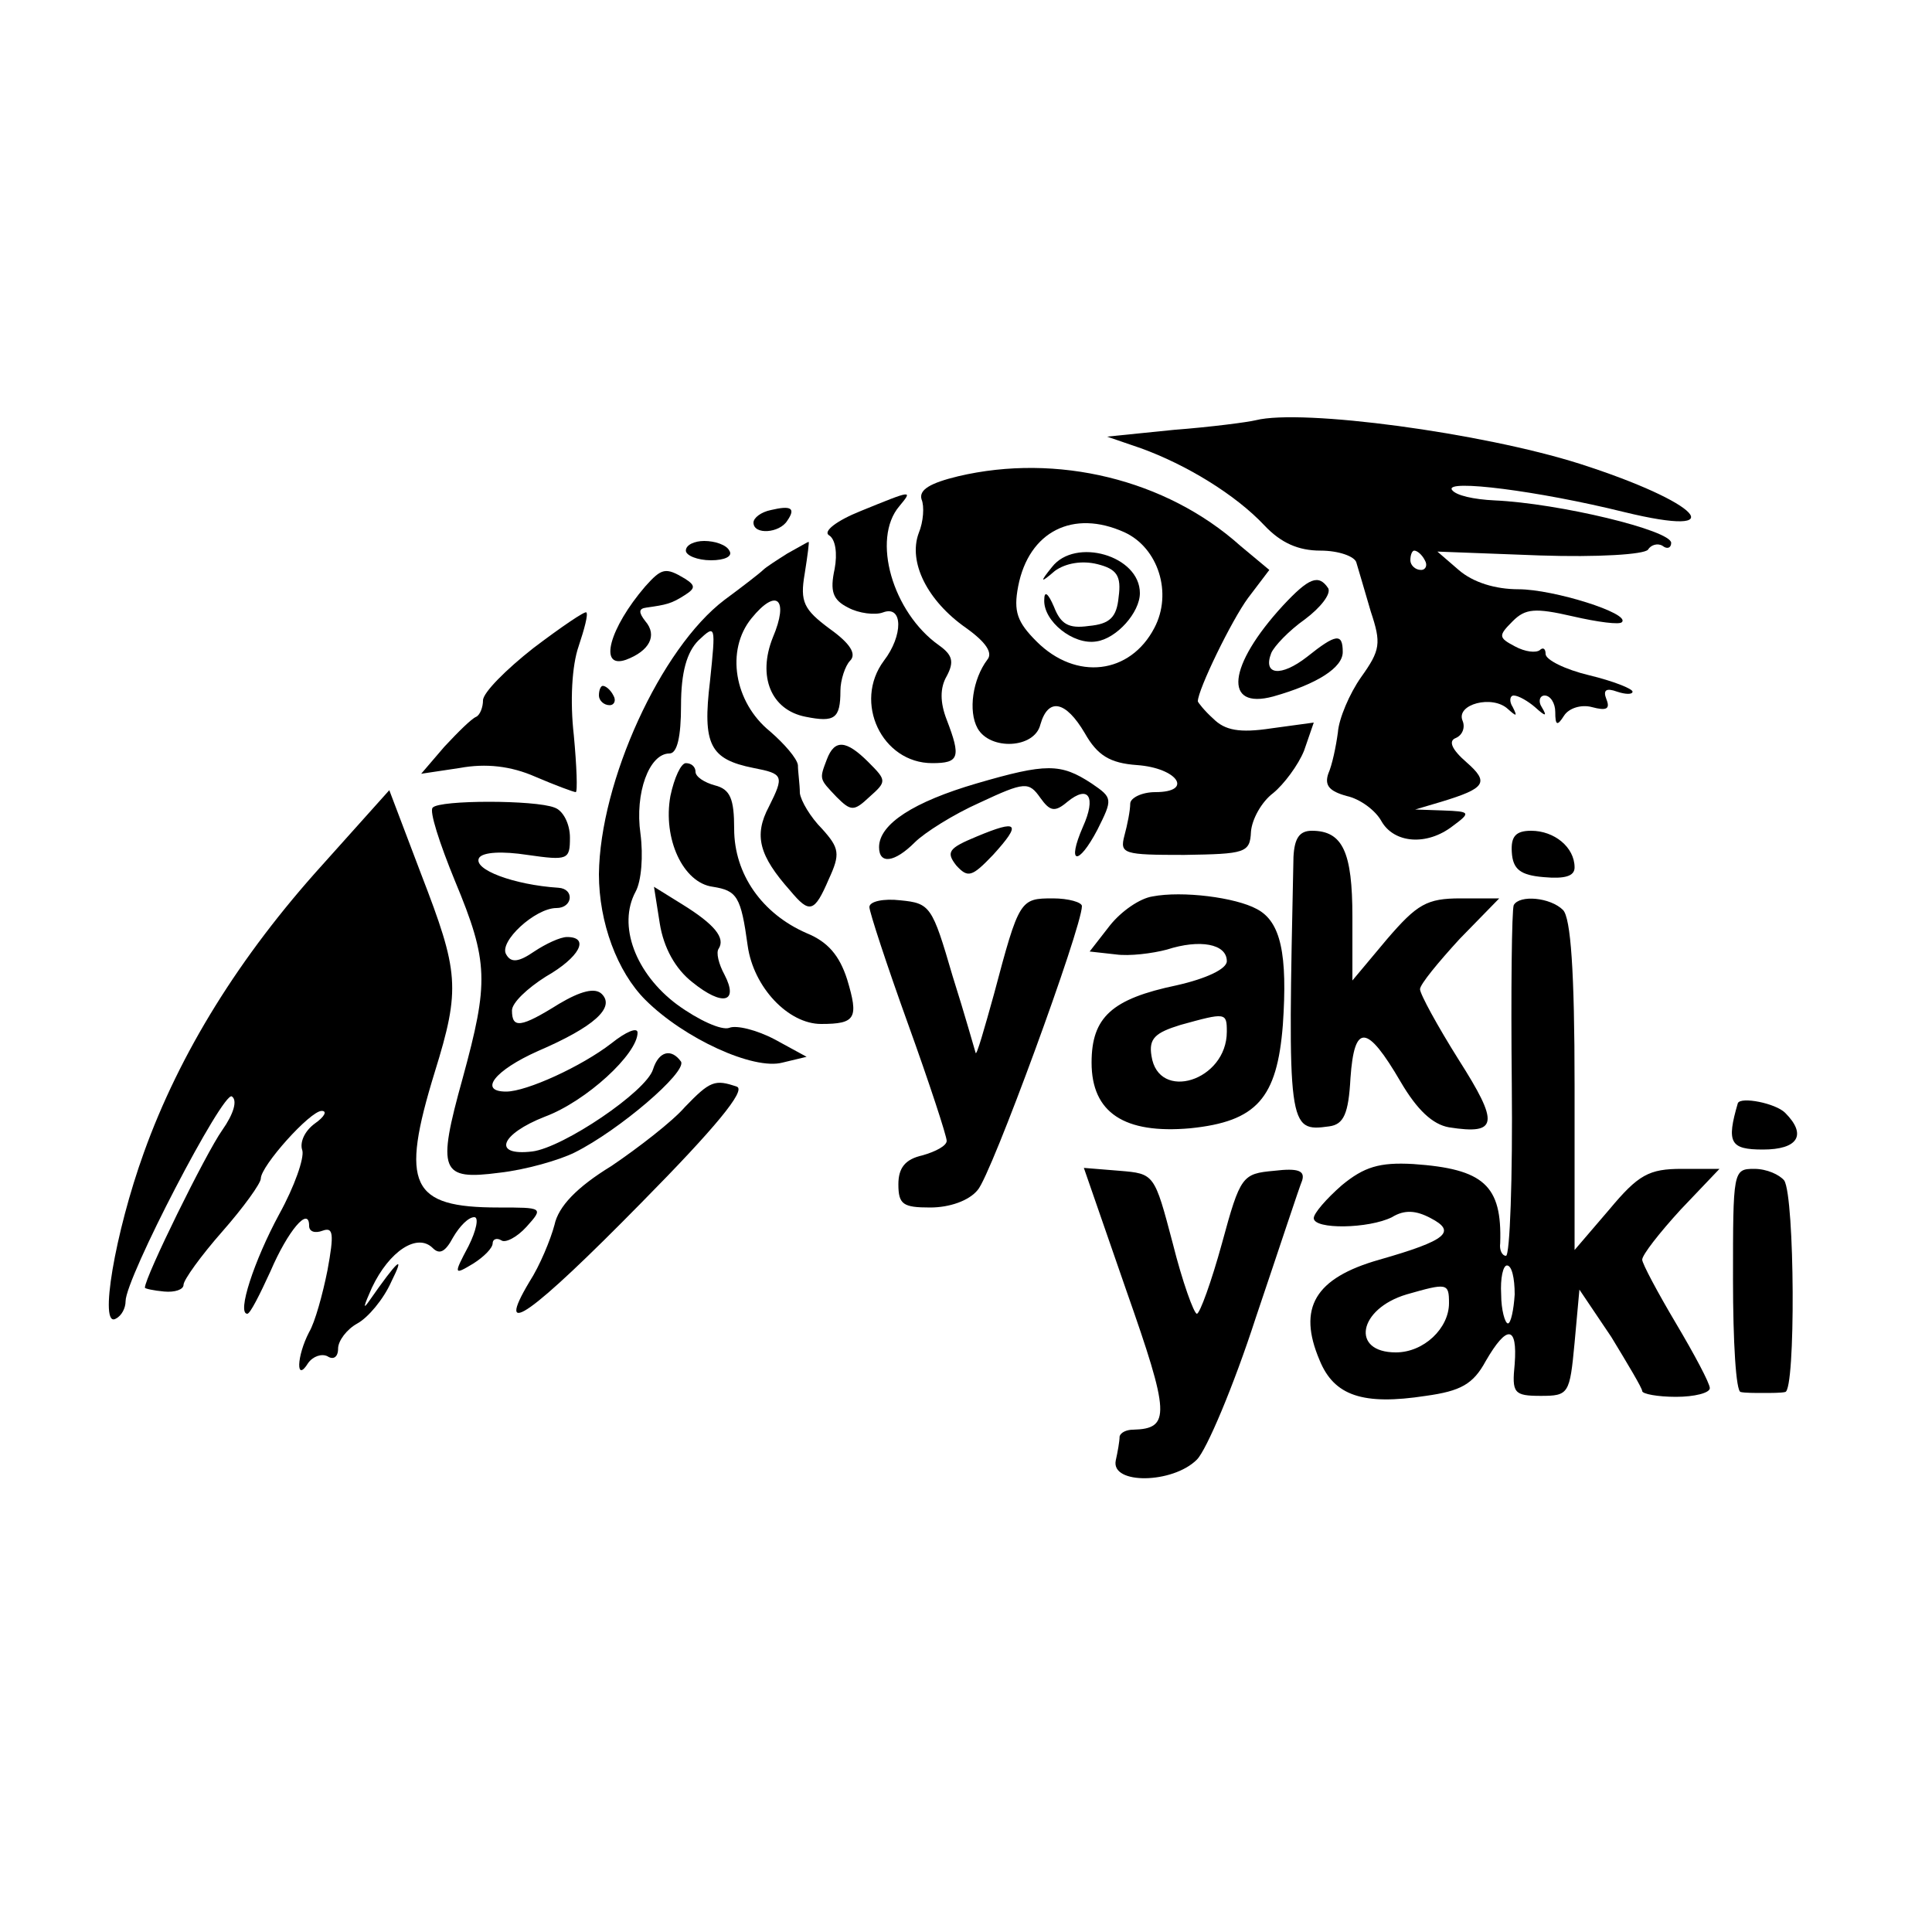 <svg version="1" xmlns="http://www.w3.org/2000/svg" width="266.667" height="266.667" viewBox="0 0 200 200"><path d="M130 43.5c-.8.2-4.6.7-8.5 1l-6.9.7 3.5 1.2c4.7 1.7 9.8 4.8 12.8 8 1.7 1.8 3.5 2.6 5.8 2.6 1.9 0 3.5.6 3.7 1.2.2.7.9 3 1.5 5.1 1.1 3.3 1 4-1 6.8-1.2 1.7-2.3 4.3-2.4 5.7-.2 1.5-.6 3.4-1 4.3-.4 1.2.1 1.8 1.9 2.3 1.4.3 3 1.5 3.6 2.6 1.3 2.3 4.7 2.6 7.4.5 1.9-1.4 1.8-1.5-1-1.6l-2.9-.1 2.7-.8c4.6-1.4 5-2 2.6-4.1-1.5-1.3-1.9-2.2-1.1-2.5.7-.3 1-1.1.7-1.8-.7-1.7 3.1-2.7 4.7-1.2.9.8 1 .8.5-.2-.4-.6-.3-1.2.1-1.2.5 0 1.5.6 2.2 1.2 1.1 1 1.3 1 .7 0-.4-.6-.2-1.2.3-1.2.6 0 1.1.8 1.1 1.7 0 1.4.2 1.5.9.4.5-.8 1.8-1.2 2.9-.9 1.5.4 1.9.2 1.5-.8-.4-1 0-1.2 1.1-.8.9.3 1.6.3 1.6 0s-2-1.1-4.5-1.7c-2.5-.6-4.5-1.6-4.5-2.2 0-.6-.3-.7-.6-.4-.4.3-1.5.2-2.6-.4-1.7-.9-1.7-1.1-.2-2.6 1.3-1.3 2.3-1.4 6.2-.5 2.6.6 4.9.9 5.1.6.9-.9-7.1-3.4-10.7-3.4-2.4 0-4.7-.7-6.2-2l-2.2-1.9 10.6.4c6 .2 10.8-.1 11.2-.6.3-.5 1-.7 1.5-.4.5.4.9.2.9-.3 0-1.3-11.6-4.1-18.3-4.4-2.1-.1-4-.5-4.4-1.1-.7-1.1 8.9.1 17.8 2.3 11.5 2.8 7.9-1-4.6-5-10.1-3.2-28.7-5.7-33.5-4.5zM147.5 58c.3.5.1 1-.4 1-.6 0-1.1-.5-1.1-1 0-.6.2-1 .4-1 .3 0 .8.4 1.1 1z"/><path d="M99.2 49.3c-2.9.7-4.1 1.4-3.8 2.4.3.7.2 2.3-.3 3.5-1.1 3 .9 7 4.9 9.8 2.1 1.5 2.8 2.6 2.2 3.3-1.5 2-2 5.3-1 7.1 1.3 2.3 5.9 2.1 6.5-.4.8-2.8 2.6-2.5 4.6.9 1.3 2.3 2.6 3.1 5.4 3.3 4.2.3 5.9 2.8 1.9 2.8-1.4 0-2.6.6-2.6 1.2 0 .7-.3 2.2-.6 3.3-.5 1.9-.1 2 6.2 2 6.3-.1 6.8-.2 6.9-2.4.1-1.3 1.1-3.1 2.3-4 1.1-.9 2.6-2.9 3.2-4.4l1-2.9-4.4.6c-3.3.5-4.8.2-6-1-.9-.8-1.6-1.7-1.6-1.8 0-1.2 3.5-8.4 5.2-10.7l2.2-2.9-3-2.5c-7.7-6.9-19-9.6-29.2-7.2zm17.2 5.8c3.5 1.6 5 6.3 3.1 9.9-2.5 4.8-8.1 5.5-12.2 1.4-2-2-2.4-3.1-1.9-5.7 1.1-5.7 5.7-8 11-5.6z"/><path d="M108.9 58.7c-1.3 1.6-1.2 1.7.3.4 1.1-.8 2.8-1.1 4.4-.7 2 .5 2.5 1.2 2.2 3.4-.2 2.1-.9 2.8-3.1 3-2.1.3-2.9-.2-3.6-2-.6-1.4-1-1.7-1-.7-.1 2.2 3 4.7 5.4 4.3 2.1-.3 4.5-3 4.5-5 0-3.9-6.7-5.8-9.1-2.7zM89.1 52.9c-2.5 1-3.9 2.1-3.3 2.5.7.4.9 1.9.6 3.5-.5 2.3-.2 3.2 1.4 4 1.1.6 2.8.8 3.6.5 2.1-.8 2.1 2.4.1 5-3.2 4.3-.2 10.6 5 10.6 2.8 0 3-.6 1.5-4.5-.7-1.8-.7-3.3 0-4.5.8-1.5.6-2.2-.8-3.2-4.8-3.4-7-11-4.1-14.4 1.4-1.7 1.4-1.7-4 .5zM79.8 52.8c-1 .2-1.8.8-1.8 1.3 0 1.3 2.7 1.1 3.5-.2.9-1.3.4-1.6-1.7-1.1zM71 57c0 .5 1.2 1 2.6 1 1.4 0 2.3-.4 1.9-1-.3-.6-1.5-1-2.6-1-1 0-1.9.4-1.9 1z"/><path d="M81.5 57.3c-1.1.7-2.2 1.4-2.5 1.7-.3.3-2.1 1.7-4 3.1-6.6 5-12.9 18.8-13 28.4 0 5 1.9 10.1 4.8 13 4 4 11.2 7.3 14.2 6.5l2.5-.6-3.3-1.8c-1.9-1-4-1.5-4.7-1.2-.8.3-3.2-.8-5.4-2.4-4.3-3.2-6.2-8.2-4.3-11.7.6-1.1.8-3.7.5-6-.6-4.2.9-8.3 3-8.3.8 0 1.2-1.7 1.2-5 0-3.4.6-5.5 1.8-6.7 1.8-1.7 1.8-1.6 1.2 4.2-.8 6.6 0 8.1 4.5 9 3.1.6 3.2.8 1.6 4-1.6 3-1 5.1 2.2 8.7 2 2.4 2.5 2.3 4-1.2 1.2-2.6 1.1-3.2-.7-5.2-1.2-1.2-2.2-2.9-2.3-3.7 0-.9-.2-2.2-.2-2.9-.1-.7-1.4-2.2-2.9-3.5-3.7-3-4.6-8.4-1.9-11.7 2.6-3.2 3.9-2 2.2 2-1.6 4-.2 7.5 3.4 8.2 3 .6 3.6.2 3.6-2.7 0-1.1.5-2.6 1-3.1.7-.7 0-1.8-2.1-3.3-2.7-2-3.1-2.8-2.6-5.7.3-1.9.5-3.4.4-3.3-.1 0-1.1.6-2.2 1.2zM66.8 60.7c-3.7 4.3-4.9 8.6-2 7.6 2.4-.9 3.3-2.5 2-4-.7-.9-.7-1.3.1-1.4 2.1-.3 2.6-.4 4-1.3 1.1-.7 1.1-1 0-1.7-2-1.2-2.4-1.1-4.1.8zM132.8 62.7c-5.7 6.2-6.2 10.8-1 9.4 4.6-1.3 7.2-3 7.2-4.6 0-2-.7-1.9-3.7.5-2.7 2.1-4.6 1.9-3.7-.4.3-.7 1.8-2.3 3.5-3.5 1.6-1.2 2.7-2.6 2.4-3.2-1-1.5-2-1.1-4.7 1.8zM55.2 67.1c-2.8 2.2-5.2 4.6-5.2 5.4 0 .7-.3 1.5-.7 1.7-.5.2-1.9 1.6-3.3 3.1l-2.4 2.8 4-.6c2.7-.5 5.3-.2 7.8.9 2.1.9 4 1.6 4.2 1.6.2 0 .1-2.7-.2-5.9-.4-3.5-.2-7.2.5-9.2.6-1.8 1-3.3.8-3.5-.1-.2-2.6 1.5-5.5 3.7zM62 72c0 .5.5 1 1.1 1 .5 0 .7-.5.4-1-.3-.6-.8-1-1.1-1-.2 0-.4.4-.4 1z"/><path d="M85.6 78.6c-.8 2.1-.8 2 1 3.9 1.5 1.5 1.8 1.5 3.4 0 1.8-1.6 1.8-1.7-.1-3.6-2.3-2.3-3.5-2.4-4.3-.3zM69.4 82.4c-.8 4.4 1.3 9 4.4 9.4 2.5.4 2.9 1 3.6 6.1.6 4.3 4.2 8.1 7.6 8.1 3.6 0 3.9-.6 2.7-4.6-.8-2.5-2-3.9-4.2-4.8-4.6-2-7.5-6.1-7.5-10.8 0-3.1-.4-4.1-2-4.5-1.1-.3-2-.9-2-1.4 0-.5-.4-.9-1-.9-.5 0-1.2 1.5-1.6 3.4zM101.1 81.1C94.6 83 91 85.3 91 87.7c0 1.8 1.6 1.6 3.7-.5 1-1 4-2.9 6.7-4.1 4.7-2.2 5.1-2.2 6.3-.5 1 1.4 1.5 1.5 2.8.4 2.2-1.8 3-.5 1.6 2.6-1.7 3.9-.5 4.1 1.5.3 1.6-3.2 1.6-3.3-.6-4.8-3.2-2.1-4.7-2.1-11.9 0zM33.4 89.5C24.8 99 18.6 109 14.9 119.3c-3 8.3-4.7 18.3-2.9 17.2.6-.3 1-1.1 1-1.8 0-2.4 10.1-21.8 11-21.2.6.4.2 1.8-1 3.5-1.7 2.4-8 15.2-8 16.3 0 .1.9.3 2 .4 1.1.1 2-.2 2-.7 0-.5 1.8-3 4-5.5s4-5 4-5.5c0-1.3 5.1-7 6.3-7 .6 0 .3.6-.7 1.3-1.1.8-1.6 2-1.3 2.8.2.8-.8 3.7-2.4 6.6-2.6 4.8-4.4 10.3-3.3 10.3.3 0 1.3-2 2.4-4.4 1.8-4.2 4-6.8 4-4.7 0 .6.6.8 1.4.5 1.1-.4 1.2.3.5 4.1-.5 2.5-1.3 5.4-1.9 6.4-1.3 2.5-1.4 5.3-.1 3.2.5-.7 1.4-1 2-.7.6.4 1.1.1 1.1-.8 0-.8.9-2 2-2.6 1.1-.6 2.7-2.5 3.5-4.3 1.5-3 .7-2.3-2.3 2-.7 1-.5.4.3-1.4 1.8-3.8 4.7-5.7 6.3-4.1.7.7 1.3.4 2.1-1.1.7-1.2 1.6-2.1 2.2-2.1.5 0 .2 1.4-.6 3-1.6 3-1.5 3 .5 1.8 1.1-.7 2-1.6 2-2.1 0-.4.4-.6.9-.3.4.3 1.6-.3 2.6-1.4 1.8-2 1.7-2-2.9-2-9.1 0-10.2-2.3-6.6-14 2.7-8.7 2.5-10.4-1.4-20.5l-3.3-8.7-6.9 7.7z"/><path d="M44.8 83.6c-.4.3.7 3.7 2.3 7.6 3.5 8.4 3.5 10.5.8 20.4-2.7 9.7-2.3 10.6 3.8 9.8 2.7-.3 6.2-1.3 7.8-2.1 4.6-2.3 11.6-8.3 11-9.4-1-1.4-2.3-1.1-2.9.8-.7 2.3-9.3 8.1-12.5 8.5-4.2.5-3.3-1.8 1.3-3.6 4.3-1.6 9.6-6.5 9.6-8.7 0-.6-1.2-.1-2.7 1.1-3.1 2.4-8.8 5-10.9 5-2.9 0-1.2-2.2 3.3-4.2 5.8-2.5 8-4.5 6.6-5.9-.7-.7-2.2-.3-4.4 1-4 2.5-4.9 2.6-4.9.7 0-.8 1.6-2.3 3.5-3.5 3.5-2 4.6-4.1 2.2-4.1-.7 0-2.2.7-3.4 1.5-1.6 1.1-2.4 1.2-2.9.3-.8-1.3 3-4.8 5.2-4.8 1.7 0 1.9-2 .2-2.1-4.6-.3-8.9-1.9-8.2-3.1.4-.6 2.4-.7 5-.3 4.2.6 4.4.5 4.4-1.8 0-1.4-.7-2.8-1.6-3.1-2-.8-11.9-.8-12.6 0zM101.1 86.6c-2.9 1.2-3.2 1.6-2.1 3 1.2 1.3 1.6 1.2 3.8-1.1 3-3.3 2.6-3.7-1.7-1.9zM133.9 88.7c-.6 28.1-.6 28.5 3.7 27.9 1.5-.2 2-1.3 2.2-5 .4-5.7 1.7-5.6 5.2.4 1.7 2.9 3.3 4.4 5 4.7 5.1.8 5.2-.4 1-7-2.2-3.5-4-6.8-4-7.3s1.9-2.8 4.1-5.2l4.1-4.2h-4c-3.5 0-4.5.6-7.6 4.2l-3.6 4.3v-6.6c0-6.7-1-8.9-4.2-8.9-1.3 0-1.8.8-1.9 2.7zM156.5 88.2c.1 1.8.9 2.4 3.3 2.6 2.2.2 3.2-.1 3.2-1 0-2.1-2.1-3.8-4.5-3.8-1.6 0-2.1.6-2 2.2zM68.3 95.6c.4 2.5 1.6 4.7 3.4 6.1 3.1 2.5 4.8 2.1 3.3-.8-.6-1.1-.9-2.3-.6-2.7.7-1.1-.4-2.5-3.8-4.6l-2.9-1.8.6 3.8zM119.3 92.8c-1.3.2-3.2 1.5-4.4 3l-2.1 2.7 2.7.3c1.4.2 3.8-.1 5.3-.5 3.4-1.1 6.2-.6 6.2 1.2 0 .8-2.1 1.8-5.2 2.5-6.7 1.4-8.8 3.3-8.8 8 0 5.2 3.4 7.4 10.2 6.8 6.9-.7 9-3.1 9.6-10.7.5-7.3-.2-10.7-2.7-12-2.2-1.2-7.7-1.9-10.8-1.3zm7.7 14c0 5.1-7.1 7.3-7.8 2.5-.3-1.8.4-2.4 3-3.2 4.7-1.3 4.8-1.3 4.8.7zM90 93.9c0 .5 1.8 6 4 12.1s4 11.6 4 12.1-1.1 1.1-2.5 1.5c-1.8.4-2.5 1.3-2.5 3 0 2.1.5 2.4 3.3 2.4 2 0 4-.7 4.9-1.8 1.4-1.5 10.8-27.2 10.8-29.4 0-.4-1.4-.8-3-.8-3.4 0-3.5.1-6.1 9.9-1 3.6-1.8 6.4-1.9 6.1-.1-.3-1.1-3.9-2.4-8-2.1-7.2-2.3-7.5-5.4-7.8-1.7-.2-3.2.1-3.2.7z"/><path d="M156.7 93.7c-.2.5-.3 8.8-.2 18.5.1 9.8-.2 17.8-.6 17.8-.4 0-.7-.6-.6-1.3.2-6-1.7-7.7-9-8.2-3.5-.2-5.1.3-7.4 2.2-1.6 1.4-2.9 2.9-2.9 3.4 0 1.2 5.7 1.1 8.1-.1 1.3-.8 2.5-.7 4 .1 2.7 1.4 1.7 2.3-5.3 4.3-6.7 1.9-8.5 5-6.2 10.4 1.5 3.7 4.5 4.7 11 3.7 3.6-.5 4.9-1.2 6.2-3.6 2.2-3.8 3.3-3.7 3 .3-.3 3-.1 3.3 2.7 3.3 2.9 0 3-.2 3.5-5.5l.5-5.5 3.3 4.9c1.7 2.8 3.2 5.3 3.2 5.6 0 .3 1.6.6 3.5.6s3.5-.4 3.5-.9-1.6-3.5-3.5-6.7-3.5-6.2-3.5-6.6c0-.5 1.8-2.8 4-5.2l4-4.2h-3.9c-3.4 0-4.5.6-7.5 4.2l-3.6 4.2v-17c0-11.9-.4-17.4-1.2-18.2-1.3-1.3-4.5-1.6-5.1-.5zm.1 40.3c-.1 1.6-.4 3-.7 3-.3 0-.7-1.4-.7-3-.1-1.7.2-3 .6-3 .5 0 .8 1.3.8 3zm-6.8.9c0 2.6-2.6 5.1-5.5 5.1-4.7 0-3.9-4.5 1.1-6 4.2-1.2 4.4-1.2 4.4.9zM70.9 114.6c-1.3 1.5-4.8 4.2-7.6 6.1-3.6 2.2-5.5 4.2-5.9 6.1-.4 1.5-1.5 4.2-2.6 5.9-3.7 6.2.2 3.4 11.6-8.2 7.7-7.8 10.8-11.6 9.9-12-2.3-.8-2.8-.6-5.4 2.1zM179.9 114.2c-1.2 4.1-.8 4.8 2.6 4.8 3.6 0 4.6-1.5 2.3-3.8-1-1-4.6-1.7-4.9-1zM116.6 133.6c4.5 12.8 4.6 14.3.7 14.4-.7 0-1.3.3-1.4.7 0 .5-.2 1.6-.4 2.5-.5 2.5 5.9 2.4 8.4-.1 1-1 3.8-7.6 6.1-14.7 2.4-7.1 4.5-13.5 4.8-14.2.3-1-.4-1.3-2.9-1-3.3.3-3.5.5-5.4 7.5-1.1 4-2.3 7.3-2.6 7.3-.3 0-1.5-3.3-2.5-7.3-1.9-7.2-1.9-7.2-5.5-7.5l-3.7-.3 4.4 12.7zM179.4 132.5c0 6.3.3 11.6.8 11.6.4.1 1.5.1 2.3.1.8 0 1.9 0 2.3-.1 1.1-.1 1-20.2-.1-21.9-.5-.6-1.8-1.2-3.1-1.2-2.2 0-2.2.2-2.2 11.5z"/></svg>